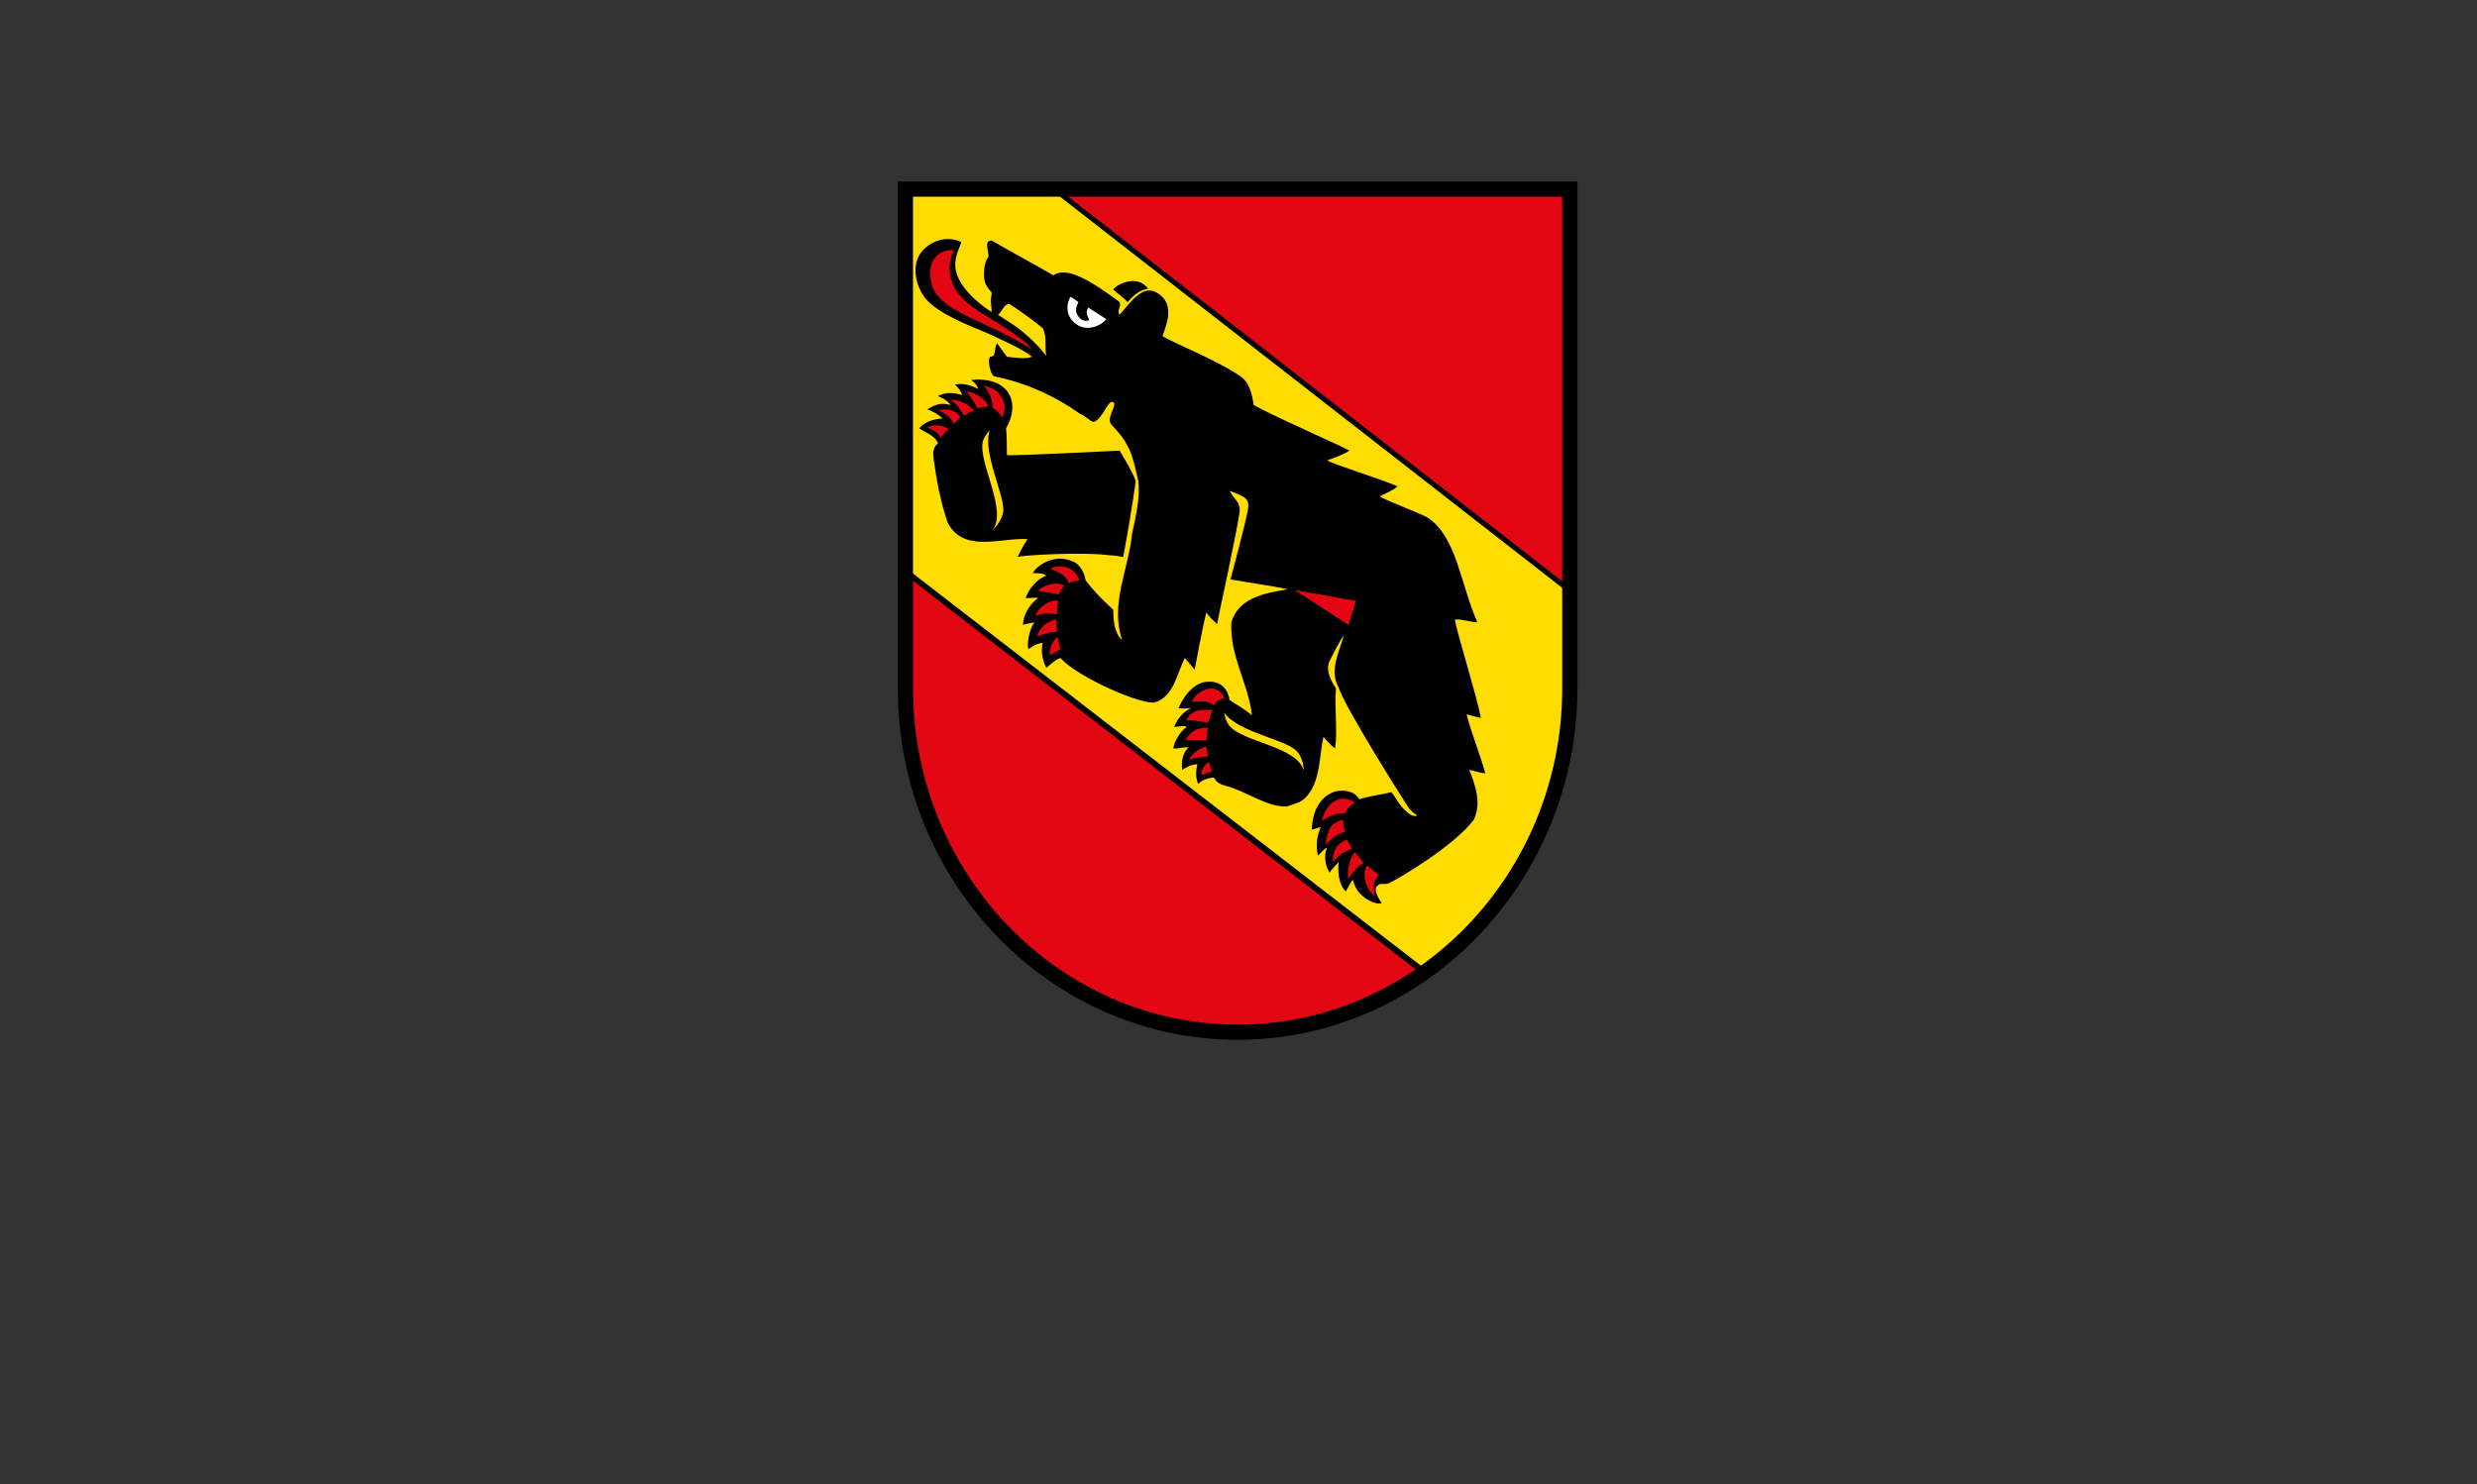 <?xml version="1.0" encoding="utf-8"?>
<!-- Generator: Adobe Illustrator 24.3.0, SVG Export Plug-In . SVG Version: 6.00 Build 0)  -->
<svg version="1.1" id="Ebene_1" xmlns="http://www.w3.org/2000/svg" xmlns:xlink="http://www.w3.org/1999/xlink" x="0px" y="0px"
	 viewBox="0 0 277 166" style="enable-background:new 0 0 277 166;" xml:space="preserve">
<rect x="0" y="0" width="277" height="166" fill="#333333" stroke="none"/>
<style type="text/css">
	.st0{fill:none;}
	.st1{fill-rule:evenodd;clip-rule:evenodd;fill:#FFDD00;}
	.st2{fill-rule:evenodd;clip-rule:evenodd;}
	.st3{fill-rule:evenodd;clip-rule:evenodd;fill:#E30613;}
	.st4{fill-rule:evenodd;clip-rule:evenodd;fill:#FFFFFF;}
</style>
<g>
	<rect class="st0" width="277" height="166"/>
	<g>
		<g>
			<path class="st1" d="M175.5,77c0,21.2-16.6,38.4-37.1,38.4S101.2,98.2,101.2,77V21.2h74.2L175.5,77z"/>
		</g>
		<g>
			<path d="M138.4,115.7c-20.6,0-37.4-17.4-37.4-38.7V20.9h74.8V77C175.8,98.3,159,115.7,138.4,115.7z M101.5,21.4V77
				c0,21,16.5,38.2,36.9,38.2S175.2,98,175.2,77V21.5h-73.7V21.4z"/>
		</g>
		<g>
			<path class="st0" d="M137.4,81.1"/>
		</g>
		<g>
			<path class="st0" d="M139.8,82"/>
		</g>
		<g>
			<path class="st2" d="M127.3,53.8c0.2,2-0.3,4-0.7,5.9c-0.4,4-2.5,7.9-1.1,11.9c-0.9-0.8-1-2.2-1-3.4c-1.1-1-2.2-2.1-3.1-3.3
				c-0.1-0.7-0.5-1.6-1.2-2c-2.3-1.2-4.4,0.5-4.7,1.2c0.6,0,1.2,0,1.5,0.3c-1,0.3-2,1.5-2.3,2.5c0.5,0,1-0.1,1.4,0
				c-0.8,0.5-1.7,1.8-1.7,3c0.5-0.2,1-0.2,1.3-0.3c-0.6,0.7-0.9,2.5-0.7,3c0.5-0.3,0.8-0.6,1.6-0.7c-0.3,1.2,0.2,2.4,0.4,2.8
				c0.5-0.4,1.1-1,1.6-1.1c1.5,1.8,8,4.9,10.4,5c2.3-0.6,2.6-3.3,3.5-5l1.1,1.3c0,0,0.8-4.4,1.3-6.4c0.5,0.7,0.6,0.7,1.2,1.3
				c0.4-2.1,2-9.2,2.5-12.4c0.2-1.2-0.5-1.4-1.1-2.5c1.9,0.7,2.1,0.9,2.1,1.8c-0.2,1.5-2,8.1-2,8.1c2.2,0.4,4.5,0.7,6.4,1.1
				c-2,0.4-5.4,0.7-6.3,3.7c-0.2,3.8,1.9,6.8,2.3,10.4c-0.8-0.7-2.4-1.6-2.5-1.7c-0.1-0.7-0.6-2.4-2.9-2c-1.4,0.4-2.3,1.7-2.8,2.9
				c0.5,0.1,1.4,0,1.4,0c-1.1,0.5-1.6,1.4-1.9,2.1c0.5,0,1.2-0.2,1.4,0c-1.3,1-1.5,2.4-1.5,2.4c0.4,0.1,1.2-0.2,1.7-0.1
				c-0.2,0.2-0.9,0.9-0.7,2.5c0.3-0.2,1.2-0.7,1.7-0.6c-0.2,0.8-0.2,1.5,0.1,2.2c0.3-0.5,1.5-0.8,1.8-0.7c0.1,0.1,0.1,0.6,1.3,0.9
				c2.3,0.6,4.6,2.4,6.8,2.3c0.8-0.3,1.6-0.4,2.2-1.1c1.6-1.8,1.4-4.5,1.9-6.7c0.7,0.9,1.3,1.3,1.3,1.3c0.3-2.1-0.1-4.7,0.1-6.7
				c-0.6-0.9-1.2-2.1-0.7-3.1s1-2,1.6-2.9c-0.5,1.8-1.7,4-0.6,5.9c0.6,2,6.8,11.9,7.8,13.4c0.4,0.6,1,0.9,1,0.9
				c-0.6,0.3-1.3-0.5-1.7-0.9c-0.5-0.6-0.8-1.2-1.2-1.7c-1.2,0.3-2.4,0.4-3.6,0.8c-0.5-0.9-1.6-1.1-2.6-0.9
				c-2.8,0.8-2.7,4.3-2.7,4.3l1-0.3c-0.8,1.8-0.3,3.2-0.3,3.2c0.3-0.3,0.7-0.8,1-0.9c-0.4,0.9-0.2,2.1,0.3,2.8
				c0.2-0.4,0.7-0.8,1-1.2c-0.1,0.9-0.1,2.4,0.8,3.3c0.3-0.5,0.5-1,0.8-1.3c0.4,2.1,2.8,2.9,3.2,2.6c-0.4-0.6-1-1.6-0.4-2
				c0.4-0.3,0.5,0,1.2-0.2c1.4-0.7,7.3-4.2,9.5-7.1c0.9-1.8,0.2-3.9-0.5-5.6c0.6,0.1,0.9,0.3,1.8,0.4c-0.6-2.2-1.5-4.3-2.1-6.6
				c0.5,0.1,0.7,0.2,1.6,0.4c-0.4-2.3-2.8-9.9-2.9-11c0.7-0.1,1.8,0.3,2.5,0.3c-1.9-4.4-2.3-9.4-5.4-11.6c-0.4-0.4-5.1-2.1-5.5-2.5
				c0.4-0.2,1.4-0.6,2-1.1c-1.8-0.8-7-2.4-7.9-2.9c0.2-0.1,1.8-0.6,2.5-1.1c-0.8-0.5-8.2-3.7-10.7-5.1c-0.2-1.3-0.5-2.6-1.6-3.3
				c-2.7-1.8-7.5-3.7-8.6-4.4c0.2-0.8,1.7-3.6-0.7-4.9c-1.6-0.9-3,1.3-4.1,2.5c-0.4-0.6,0.4-1-0.1-1.5c-3-2.2-5.8-4-7.3-2.9
				c-2.2-1.3-4.7-2.6-6.9-3.9c-1,0-0.2,1.4-0.4,1.9c-0.5,0.5-0.6,2.3-0.3,2.9c0.3,0.7,0.7,0.9,0.7,1.1c-0.2,1.1,0,1.4,0,2.1
				c-2.8-1.8-3.8-3.6-4-4.6c-0.3-1.5,0.4-2.5,0.6-3.2c-1.2-0.7-3.1-0.4-4.3,0.9c-1.5,1.6-0.7,4.3,0.4,5.5c1.4,1.6,4.7,2.9,6.9,3.8
				c1.5,0.7,4,1.8,4.9,2.6c-0.7,0.3-1.9,0.1-2.8,0l-1.1-1.5c-0.4,0.6,0,1.5-0.8,1.5c-0.3,0.5,0.1,2.1,0.5,2.2
				c3.5,0.7,6.8,2.2,9.6,4.2c0.6,0.2,0.9,0.7,1.5,0.9c1.1-0.4,1.6-2.6,2.2-2.2c0.5,0.3-0.9,1.8-0.2,2.5
				C126.4,49.7,126.6,50.8,127.3,53.8z"/>
		</g>
		<g>
			<path class="st0" d="M127.3,53.8c0.2,2-0.3,4-0.7,5.9c-0.4,4-2.5,7.9-1.1,11.9c-0.9-0.8-1-2.2-1-3.4c-1.1-1-2.2-2.1-3.1-3.3
				c-0.1-0.7-0.5-1.6-1.2-2c-2.3-1.2-4.4,0.5-4.7,1.2c0.6,0,1.2,0,1.5,0.3c-1,0.3-2,1.5-2.3,2.5c0.5,0,1-0.1,1.4,0
				c-0.8,0.5-1.7,1.8-1.7,3c0.5-0.2,1-0.2,1.3-0.3c-0.6,0.7-0.9,2.5-0.7,3c0.5-0.3,0.8-0.6,1.6-0.7c-0.3,1.2,0.2,2.4,0.4,2.8
				c0.5-0.4,1.1-1,1.6-1.1c1.5,1.8,8,4.9,10.4,5c2.3-0.6,2.6-3.3,3.5-5l1.1,1.3c0,0,0.8-4.4,1.3-6.4c0.5,0.7,0.6,0.7,1.2,1.3
				c0.4-2.1,2-9.2,2.5-12.4c0.2-1.2-0.5-1.4-1.1-2.5c1.9,0.7,2.1,0.9,2.1,1.8c-0.2,1.5-2,8.1-2,8.1c2.2,0.4,4.5,0.7,6.4,1.1
				c-2,0.4-5.4,0.7-6.3,3.7c-0.2,3.8,1.9,6.8,2.3,10.4c-0.8-0.7-2.4-1.6-2.5-1.7c-0.1-0.7-0.6-2.4-2.9-2c-1.4,0.4-2.3,1.7-2.8,2.9
				c0.5,0.1,1.4,0,1.4,0c-1.1,0.5-1.6,1.4-1.9,2.1c0.5,0,1.2-0.2,1.4,0c-1.3,1-1.5,2.4-1.5,2.4c0.4,0.1,1.2-0.2,1.7-0.1
				c-0.2,0.2-0.9,0.9-0.7,2.5c0.3-0.2,1.2-0.7,1.7-0.6c-0.2,0.8-0.2,1.5,0.1,2.2c0.3-0.5,1.5-0.8,1.8-0.7c0.1,0.1,0.1,0.6,1.3,0.9
				c2.3,0.6,4.6,2.4,6.8,2.3c0.8-0.3,1.6-0.4,2.2-1.1c1.6-1.8,1.4-4.5,1.9-6.7c0.7,0.9,1.3,1.3,1.3,1.3c0.3-2.1-0.1-4.7,0.1-6.7
				c-0.6-0.9-1.2-2.1-0.7-3.1s1-2,1.6-2.9c-0.5,1.8-1.7,4-0.6,5.9c0.6,2,6.8,11.9,7.8,13.4c0.4,0.6,1,0.9,1,0.9
				c-0.6,0.3-1.3-0.5-1.7-0.9c-0.5-0.6-0.8-1.2-1.2-1.7c-1.2,0.3-2.4,0.4-3.6,0.8c-0.5-0.9-1.6-1.1-2.6-0.9
				c-2.8,0.8-2.7,4.3-2.7,4.3l1-0.3c-0.8,1.8-0.3,3.2-0.3,3.2c0.3-0.3,0.7-0.8,1-0.9c-0.4,0.9-0.2,2.1,0.3,2.8
				c0.2-0.4,0.7-0.8,1-1.2c-0.1,0.9-0.1,2.4,0.8,3.3c0.3-0.5,0.5-1,0.8-1.3c0.4,2.1,2.8,2.9,3.2,2.6c-0.4-0.6-1-1.6-0.4-2
				c0.4-0.3,0.5,0,1.2-0.2c1.4-0.7,7.3-4.2,9.5-7.1c0.9-1.8,0.2-3.9-0.5-5.6c0.6,0.1,0.9,0.3,1.8,0.4c-0.6-2.2-1.5-4.3-2.1-6.6
				c0.5,0.1,0.7,0.2,1.6,0.4c-0.4-2.3-2.8-9.9-2.9-11c0.7-0.1,1.8,0.3,2.5,0.3c-1.9-4.4-2.3-9.4-5.4-11.6c-0.4-0.4-5.1-2.1-5.5-2.5
				c0.4-0.2,1.4-0.6,2-1.1c-1.8-0.8-7-2.4-7.9-2.9c0.2-0.1,1.8-0.6,2.5-1.1c-0.8-0.5-8.2-3.7-10.7-5.1c-0.2-1.3-0.5-2.6-1.6-3.3
				c-2.7-1.8-7.5-3.7-8.6-4.4c0.2-0.8,1.7-3.6-0.7-4.9c-1.6-0.9-3,1.3-4.1,2.5c-0.4-0.6,0.4-1-0.1-1.5c-3-2.2-5.8-4-7.3-2.9
				c-2.2-1.3-4.7-2.6-6.9-3.9c-1,0-0.2,1.4-0.4,1.9c-0.5,0.5-0.6,2.3-0.3,2.9c0.3,0.7,0.7,0.9,0.7,1.1c-0.2,1.1,0,1.4,0,2.1
				c-2.8-1.8-3.8-3.6-4-4.6c-0.3-1.5,0.4-2.5,0.6-3.2c-1.2-0.7-3.1-0.4-4.3,0.9c-1.5,1.6-0.7,4.3,0.4,5.5c1.4,1.6,4.7,2.9,6.9,3.8
				c1.5,0.7,4,1.8,4.9,2.6c-0.7,0.3-1.9,0.1-2.8,0l-1.1-1.5c-0.4,0.6,0,1.5-0.8,1.5c-0.3,0.5,0.1,2.1,0.5,2.2
				c3.5,0.7,6.8,2.2,9.6,4.2c0.6,0.2,0.9,0.7,1.5,0.9c1.1-0.4,1.6-2.6,2.2-2.2c0.5,0.3-0.9,1.8-0.2,2.5
				C126.4,49.7,126.6,50.8,127.3,53.8z"/>
		</g>
		<g>
			<path class="st2" d="M128.4,32.3c0,0-0.6,0-1.4,0.6c-0.4,0.3-0.9,0.9-0.9,0.9c-0.3-0.4-1.4-1.2-1.6-1.4
				C124.6,32,127.1,30.5,128.4,32.3z"/>
		</g>
		<g>
			<path class="st0" d="M128.4,32.3c0,0-0.6,0-1.4,0.6c-0.4,0.3-0.9,0.9-0.9,0.9c-0.3-0.4-1.4-1.2-1.6-1.4
				C124.6,32,127.1,30.5,128.4,32.3z"/>
		</g>
		<g>
			<path class="st2" d="M127,53.9c0-0.6-1.8-3.5-1.8-3.5s-11.7,0.6-12.6,0.5c0-0.3,0-2.4-0.1-3c0.5-0.8,1-2.2,0.5-3.5
				c-0.7-1.7-2.7-2.1-4.4-1.9c0.5,0.4,0.6,0.5,0.8,1c-0.5-0.2-1.3-0.7-2.6-0.5c0.4,0.4,0.7,0.8,0.8,1.2c0,0-1.5-0.6-2.7,0.1
				c0.4,0.2,1,0.4,1.4,1c-0.5-0.1-1.3-0.4-2.6,0.5c0.7,0.2,1.4,0.7,1.7,1c-1.3,0.1-2.1,0.5-2.6,1.1c0.5,0.4,1.8,0.8,2.1,1.7
				c-0.1,0.1-0.7,0.4-0.5,1.7c0.3,2.2,0.8,5,1.6,7.2c1.8,3.4,6,1.6,8.9,1.8c-0.6,0.9-1.1,2-1.1,2c0.4-0.2,7.3-0.6,10.2-0.2
				c0.5,0,1.1,0.1,1.6,0.2C126.1,59.7,126.6,56.7,127,53.9z"/>
		</g>
		<g>
			<path class="st0" d="M127,53.9c0-0.6-1.8-3.5-1.8-3.5s-11.7,0.6-12.6,0.5c0-0.3,0-2.4-0.1-3c0.5-0.8,1-2.2,0.5-3.5
				c-0.7-1.7-2.7-2.1-4.4-1.9c0.5,0.4,0.6,0.5,0.8,1c-0.5-0.2-1.3-0.7-2.6-0.5c0.4,0.4,0.7,0.8,0.8,1.2c0,0-1.5-0.6-2.7,0.1
				c0.4,0.2,1,0.4,1.4,1c-0.5-0.1-1.3-0.4-2.6,0.5c0.7,0.2,1.4,0.7,1.7,1c-1.3,0.1-2.1,0.5-2.6,1.1c0.5,0.4,1.8,0.8,2.1,1.7
				c-0.1,0.1-0.7,0.4-0.5,1.7c0.3,2.2,0.8,5,1.6,7.2c1.8,3.4,6,1.6,8.9,1.8c-0.6,0.9-1.1,2-1.1,2c0.4-0.2,7.3-0.6,10.2-0.2
				c0.5,0,1.1,0.1,1.6,0.2C126.1,59.7,126.6,56.7,127,53.9z"/>
		</g>
		<g>
			<path class="st1" d="M112.2,57.1c-0.1,1.2-1.2,2.2-1.2,2.2c1.7-2.2-1.6-7.5-1.1-9.9c0.2-0.7,0.8-1.3,0.8-1.3
				C109.8,50.4,112.3,55.3,112.2,57.1z"/>
		</g>
		<g>
			<path class="st0" d="M112.2,57.1c-0.1,1.2-1.2,2.2-1.2,2.2c1.7-2.2-1.6-7.5-1.1-9.9c0.2-0.7,0.8-1.3,0.8-1.3
				C109.8,50.4,112.3,55.3,112.2,57.1z"/>
		</g>
		<g>
			<path class="st3" d="M106.7,28c-0.9,1.6-0.5,3.4,0.3,4.6c1.3,1.8,3.5,2.8,5.3,4c0.9,0.6,2.5,1.6,3.1,2.5c-1.2-0.8-2.7-1.6-3-1.7
				c-3.1-1.7-7.5-2.9-8.2-5.6C103.4,28.8,105.4,27.8,106.7,28z"/>
		</g>
		<g>
			<path class="st0" d="M106.7,28c-0.9,1.6-0.5,3.4,0.3,4.6c1.3,1.8,3.5,2.8,5.3,4c0.9,0.6,2.5,1.6,3.1,2.5c-1.2-0.8-2.7-1.6-3-1.7
				c-3.1-1.7-7.5-2.9-8.2-5.6C103.4,28.8,105.4,27.8,106.7,28z"/>
		</g>
		<g>
			<path class="st4" d="M120.6,35.4c0.3,0.4,0.7,0.6,1.2,0.4c-0.1-0.4-0.5-0.7-0.1-1.4c0.6,0.4,1.6,1,2,1.3
				c-0.6,0.8-2.1,1.3-3.1,0.7c-1.3-0.7-1.5-2.1-0.9-3.2c0.4,0.2,0.8,0.5,0.9,0.6C120.3,34.4,120.2,34.9,120.6,35.4z"/>
		</g>
		<g>
			<path class="st0" d="M120.6,35.4c0.3,0.4,0.7,0.6,1.2,0.4c-0.1-0.4-0.5-0.7-0.1-1.4c0.6,0.4,1.6,1,2,1.3
				c-0.6,0.8-2.1,1.3-3.1,0.7c-1.3-0.7-1.5-2.1-0.9-3.2c0.4,0.2,0.8,0.5,0.9,0.6C120.3,34.4,120.2,34.9,120.6,35.4z"/>
		</g>
		<g>
			<path class="st1" d="M116.6,36.7c0.5,0.9,0.2,2,0.4,3.1c-0.5-0.6-1-1.3-2.3-2.4c-1.1-1-2.4-1.7-3.1-2.2c0.5-0.3,0.8-1.7,1.6-1
				C114.4,35,115.5,35.8,116.6,36.7z"/>
		</g>
		<g>
			<path class="st0" d="M116.6,36.7c0.5,0.9,0.2,2,0.4,3.1c-0.5-0.6-1-1.3-2.3-2.4c-1.1-1-2.4-1.7-3.1-2.2c0.5-0.3,0.8-1.7,1.6-1
				C114.4,35,115.5,35.8,116.6,36.7z"/>
		</g>
		<g>
			<path class="st3" d="M120.7,64.9c-0.7,0.1-0.8,0.2-1.2,0.3c-0.4-1.1-1.3-1.2-2-1.6c0.4-0.3,1.3-0.3,1.9-0.1
				C119.8,63.6,120.6,64.3,120.7,64.9z"/>
		</g>
		<g>
			<path class="st0" d="M120.7,64.9c-0.7,0.1-0.8,0.2-1.2,0.3c-0.4-1.1-1.3-1.2-2-1.6c0.4-0.3,1.3-0.3,1.9-0.1
				C119.8,63.6,120.6,64.3,120.7,64.9z"/>
		</g>
		<g>
			<path class="st3" d="M119,65.5c-0.2,0.3-0.5,0.7-0.6,1c-0.6-0.2-2.3-0.4-2.3-0.4C116.6,65.4,118.3,65,119,65.5z"/>
		</g>
		<g>
			<path class="st0" d="M119,65.5c-0.2,0.3-0.5,0.7-0.6,1c-0.6-0.2-2.3-0.4-2.3-0.4C116.6,65.4,118.3,65,119,65.5z"/>
		</g>
		<g>
			<path class="st3" d="M151.6,67.2c-0.2,0.9-0.5,1.7-0.8,2.7l-6-3.9L151.6,67.2z"/>
		</g>
		<g>
			<path class="st0" d="M151.6,67.2c-0.2,0.9-0.5,1.7-0.8,2.7l-6-3.9L151.6,67.2z"/>
		</g>
		<g>
			<path class="st3" d="M118.3,67.2c0,0.5-0.1,0.7-0.1,1.5c0,0-0.6-0.1-1-0.1c-0.6,0-1.4,0.3-1.4,0.3
				C116.3,67.5,117.9,67,118.3,67.2z"/>
		</g>
		<g>
			<path class="st0" d="M118.3,67.2c0,0.5-0.1,0.7-0.1,1.5c0,0-0.6-0.1-1-0.1c-0.6,0-1.4,0.3-1.4,0.3
				C116.3,67.5,117.9,67,118.3,67.2z"/>
		</g>
		<g>
			<path class="st3" d="M118.1,69.3c0,0.3,0.1,1.1,0.1,1.4c-0.9-0.1-1.3,0.2-2.2,0.5C116.3,69.7,118.1,69.2,118.1,69.3z"/>
		</g>
		<g>
			<path class="st0" d="M118.1,69.3c0,0.3,0.1,1.1,0.1,1.4c-0.9-0.1-1.3,0.2-2.2,0.5C116.3,69.7,118.1,69.2,118.1,69.3z"/>
		</g>
		<g>
			<path class="st3" d="M118.6,72.6l-1.2,0.7c-0.1-1.3,0.8-2.1,0.9-2C118.4,71.8,118.4,72,118.6,72.6z"/>
		</g>
		<g>
			<path class="st0" d="M118.6,72.6l-1.2,0.7c-0.1-1.3,0.8-2.1,0.9-2C118.4,71.8,118.4,72,118.6,72.6z"/>
		</g>
		<g>
			<path class="st3" d="M136.9,78.1c-0.3,0-0.9,0.3-1.1,0.8c-0.5-0.5-1.5-0.5-2.5-0.4c0.3-0.8,1-1.2,1.6-1.4
				C135.7,76.8,136.6,77.2,136.9,78.1z"/>
		</g>
		<g>
			<path class="st0" d="M136.9,78.1c-0.3,0-0.9,0.3-1.1,0.8c-0.5-0.5-1.5-0.5-2.5-0.4c0.3-0.8,1-1.2,1.6-1.4
				C135.7,76.8,136.6,77.2,136.9,78.1z"/>
		</g>
		<g>
			<path class="st3" d="M135.1,80.8c-0.6,0-1.4-0.3-2.4-0.2c0.1-0.6,0.9-1.2,1.8-1.2c0.4,0,1.1,0,1.1,0L135.1,80.8z"/>
		</g>
		<g>
			<path class="st0" d="M135.1,80.8c-0.6,0-1.4-0.3-2.4-0.2c0.1-0.6,0.9-1.2,1.8-1.2c0.4,0,1.1,0,1.1,0L135.1,80.8z"/>
		</g>
		<g>
			<path class="st1" d="M144.9,83.9c0.9,0.8,0.9,2.3,0.9,2.3c-0.7-2.7-6.8-3.2-8.3-5c-0.5-0.6-0.6-1.5-0.6-1.5
				C138.3,81.8,143.6,82.7,144.9,83.9z"/>
		</g>
		<g>
			<path class="st0" d="M144.9,83.9c0.9,0.8,0.9,2.3,0.9,2.3c-0.7-2.7-6.8-3.2-8.3-5c-0.5-0.6-0.6-1.5-0.6-1.5
				C138.3,81.8,143.6,82.7,144.9,83.9z"/>
		</g>
		<g>
			<path class="st3" d="M135,82.8c-0.6,0-1.8-0.1-2.4,0c0-0.2,0.6-1,1.2-1.2c0.8-0.3,0.9-0.2,1.3-0.2C135,81.7,134.9,82.2,135,82.8z
				"/>
		</g>
		<g>
			<path class="st0" d="M135,82.8c-0.6,0-1.8-0.1-2.4,0c0-0.2,0.6-1,1.2-1.2c0.8-0.3,0.9-0.2,1.3-0.2C135,81.7,134.9,82.2,135,82.8z
				"/>
		</g>
		<g>
			<path class="st3" d="M135.1,84.6c-0.6,0.1-1.6,0.1-2.1,0.4c0.2-0.7,1.3-1.4,1.9-1.5L135.1,84.6z"/>
		</g>
		<g>
			<path class="st0" d="M135.1,84.6c-0.6,0.1-1.6,0.1-2.1,0.4c0.2-0.7,1.3-1.4,1.9-1.5L135.1,84.6z"/>
		</g>
		<g>
			<path class="st3" d="M135.5,86.3c-0.4,0.1-1.1,0.4-1.1,0.4c-0.1-0.8,0.4-1.2,0.8-1.5C135.3,85.6,135.4,86,135.5,86.3z"/>
		</g>
		<g>
			<path class="st0" d="M135.5,86.3c-0.4,0.1-1.1,0.4-1.1,0.4c-0.1-0.8,0.4-1.2,0.8-1.5C135.3,85.6,135.4,86,135.5,86.3z"/>
		</g>
		<g>
			<path class="st3" d="M151.5,89.8c-0.3,0.2-0.7,0.3-1.1,1.2c-1-0.2-2,0.5-2.6,0.8C148.3,89.8,149.9,88.6,151.5,89.8z"/>
		</g>
		<g>
			<path class="st0" d="M151.5,89.8c-0.3,0.2-0.7,0.3-1.1,1.2c-1-0.2-2,0.5-2.6,0.8C148.3,89.8,149.9,88.6,151.5,89.8z"/>
		</g>
		<g>
			<path class="st3" d="M150.4,93c-0.8,0.3-1.4,0.6-2.1,1.5c-0.1-0.6,0.3-1.6,0.5-2c0.4-0.5,1.1-0.8,1.4-0.8
				C150.2,92.2,150.3,92.6,150.4,93z"/>
		</g>
		<g>
			<path class="st0" d="M150.4,93c-0.8,0.3-1.4,0.6-2.1,1.5c-0.1-0.6,0.3-1.6,0.5-2c0.4-0.5,1.1-0.8,1.4-0.8
				C150.2,92.2,150.3,92.6,150.4,93z"/>
		</g>
		<g>
			<path class="st3" d="M151.2,94.9c-0.4,0.2-0.7,0.3-1.2,0.6c-0.4,0.3-0.9,0.9-0.9,0.9c-0.1-0.5,0-1.3,0.5-1.8
				c0.3-0.4,0.8-0.6,1-0.7L151.2,94.9z"/>
		</g>
		<g>
			<path class="st0" d="M151.2,94.9c-0.4,0.2-0.7,0.3-1.2,0.6c-0.4,0.3-0.9,0.9-0.9,0.9c-0.1-0.5,0-1.3,0.5-1.8
				c0.3-0.4,0.8-0.6,1-0.7L151.2,94.9z"/>
		</g>
		<g>
			<path class="st3" d="M152.5,96.5c-0.6,0.3-1.2,1-1.7,1.8c-0.2-0.9,0.1-2.3,0.7-3C151.8,95.7,152.2,96.1,152.5,96.5z"/>
		</g>
		<g>
			<path class="st0" d="M152.5,96.5c-0.6,0.3-1.2,1-1.7,1.8c-0.2-0.9,0.1-2.3,0.7-3C151.8,95.7,152.2,96.1,152.5,96.5z"/>
		</g>
		<g>
			<path class="st3" d="M154.2,97.8c-0.4,0.6-0.7,0.7-0.5,2.4c-0.9-0.7-1.5-2.5-0.8-3.4C153.4,97.2,153.9,97.7,154.2,97.8z"/>
		</g>
		<g>
			<path class="st0" d="M154.2,97.8c-0.4,0.6-0.7,0.7-0.5,2.4c-0.9-0.7-1.5-2.5-0.8-3.4C153.4,97.2,153.9,97.7,154.2,97.8z"/>
		</g>
		<g>
			<path class="st3" d="M112.1,46.7c-0.5-0.7-0.7-0.8-1.1-1.1c0-1.1-0.6-2.1-1-2.5c0.5,0.2,1.5,0.4,1.9,1.2
				C112.5,45.1,112.4,45.9,112.1,46.7z"/>
		</g>
		<g>
			<path class="st0" d="M112.1,46.7c-0.5-0.7-0.7-0.8-1.1-1.1c0-1.1-0.6-2.1-1-2.5c0.5,0.2,1.5,0.4,1.9,1.2
				C112.5,45.1,112.4,45.9,112.1,46.7z"/>
		</g>
		<g>
			<path class="st3" d="M110.5,45.5c-0.3,0-0.8,0-1.2,0.2c-0.2-0.6-1.2-1.9-1.2-1.9C108.9,43.8,110.4,44.7,110.5,45.5z"/>
		</g>
		<g>
			<path class="st0" d="M110.5,45.5c-0.3,0-0.8,0-1.2,0.2c-0.2-0.6-1.2-1.9-1.2-1.9C108.9,43.8,110.4,44.7,110.5,45.5z"/>
		</g>
		<g>
			<path class="st3" d="M107.4,46.7c-0.5,0.3-0.2,0.2-0.7,0.7c0,0-0.3-0.4-0.5-0.7c-0.4-0.4-1.2-0.8-1.2-0.8
				C106.4,45.5,107.2,46.3,107.4,46.7z"/>
		</g>
		<g>
			<path class="st0" d="M107.4,46.7c-0.5,0.3-0.2,0.2-0.7,0.7c0,0-0.3-0.4-0.5-0.7c-0.4-0.4-1.2-0.8-1.2-0.8
				C106.4,45.5,107.2,46.3,107.4,46.7z"/>
		</g>
		<g>
			<path class="st3" d="M106.1,48c-0.5,0.4-0.7,0.7-0.9,0.9c-0.5-0.8-1.2-0.9-1.5-1.1C105,47.2,106.1,48,106.1,48z"/>
		</g>
		<g>
			<path class="st0" d="M106.1,48c-0.5,0.4-0.7,0.7-0.9,0.9c-0.5-0.8-1.2-0.9-1.5-1.1C105,47.2,106.1,48,106.1,48z"/>
		</g>
		<g>
			<path class="st3" d="M108.9,45.9c-0.3,0.1-0.8,0.4-1.1,0.6c-0.5-0.8-0.7-1.2-1.5-1.8C107.8,44.7,108.9,45.8,108.9,45.9z"/>
		</g>
		<g>
			<path class="st0" d="M108.9,45.9c-0.3,0.1-0.8,0.4-1.1,0.6c-0.5-0.8-0.7-1.2-1.5-1.8C107.8,44.7,108.9,45.8,108.9,45.9z"/>
		</g>
		<g>
			<path class="st3" d="M159.2,108.8c-6,4.2-13.1,6.6-20.9,6.6c-20.5,0-37.1-17.2-37.1-38.4V64L159.2,108.8z"/>
		</g>
		<g>
			<path d="M138.4,115.7c-20.6,0-37.4-17.4-37.4-38.7V63.3l58.8,45.4l-0.3,0.2C153.2,113.4,145.9,115.7,138.4,115.7z M101.5,64.5V77
				c0,21,16.5,38.2,36.9,38.2c7.3,0,14.3-2.2,20.4-6.4L101.5,64.5z"/>
		</g>
		<g>
			<polygon class="st3" points="117.9,21.1 175.5,21.1 175.5,66 			"/>
		</g>
		<g>
			<path d="M175.8,66.6L117,20.8h58.7L175.8,66.6z M118.7,21.4l56.5,44v-44C175.2,21.4,118.7,21.4,118.7,21.4z"/>
		</g>
		<g>
			<path d="M138.4,116.3c-20.9,0-38-17.6-38-39.3V20.3h76V77C176.4,98.6,159.3,116.3,138.4,116.3z M102.1,22v55
				c0,20.7,16.3,37.6,36.3,37.6s36.3-16.9,36.3-37.6V22H102.1z"/>
		</g>
	</g>
</g>
</svg>
